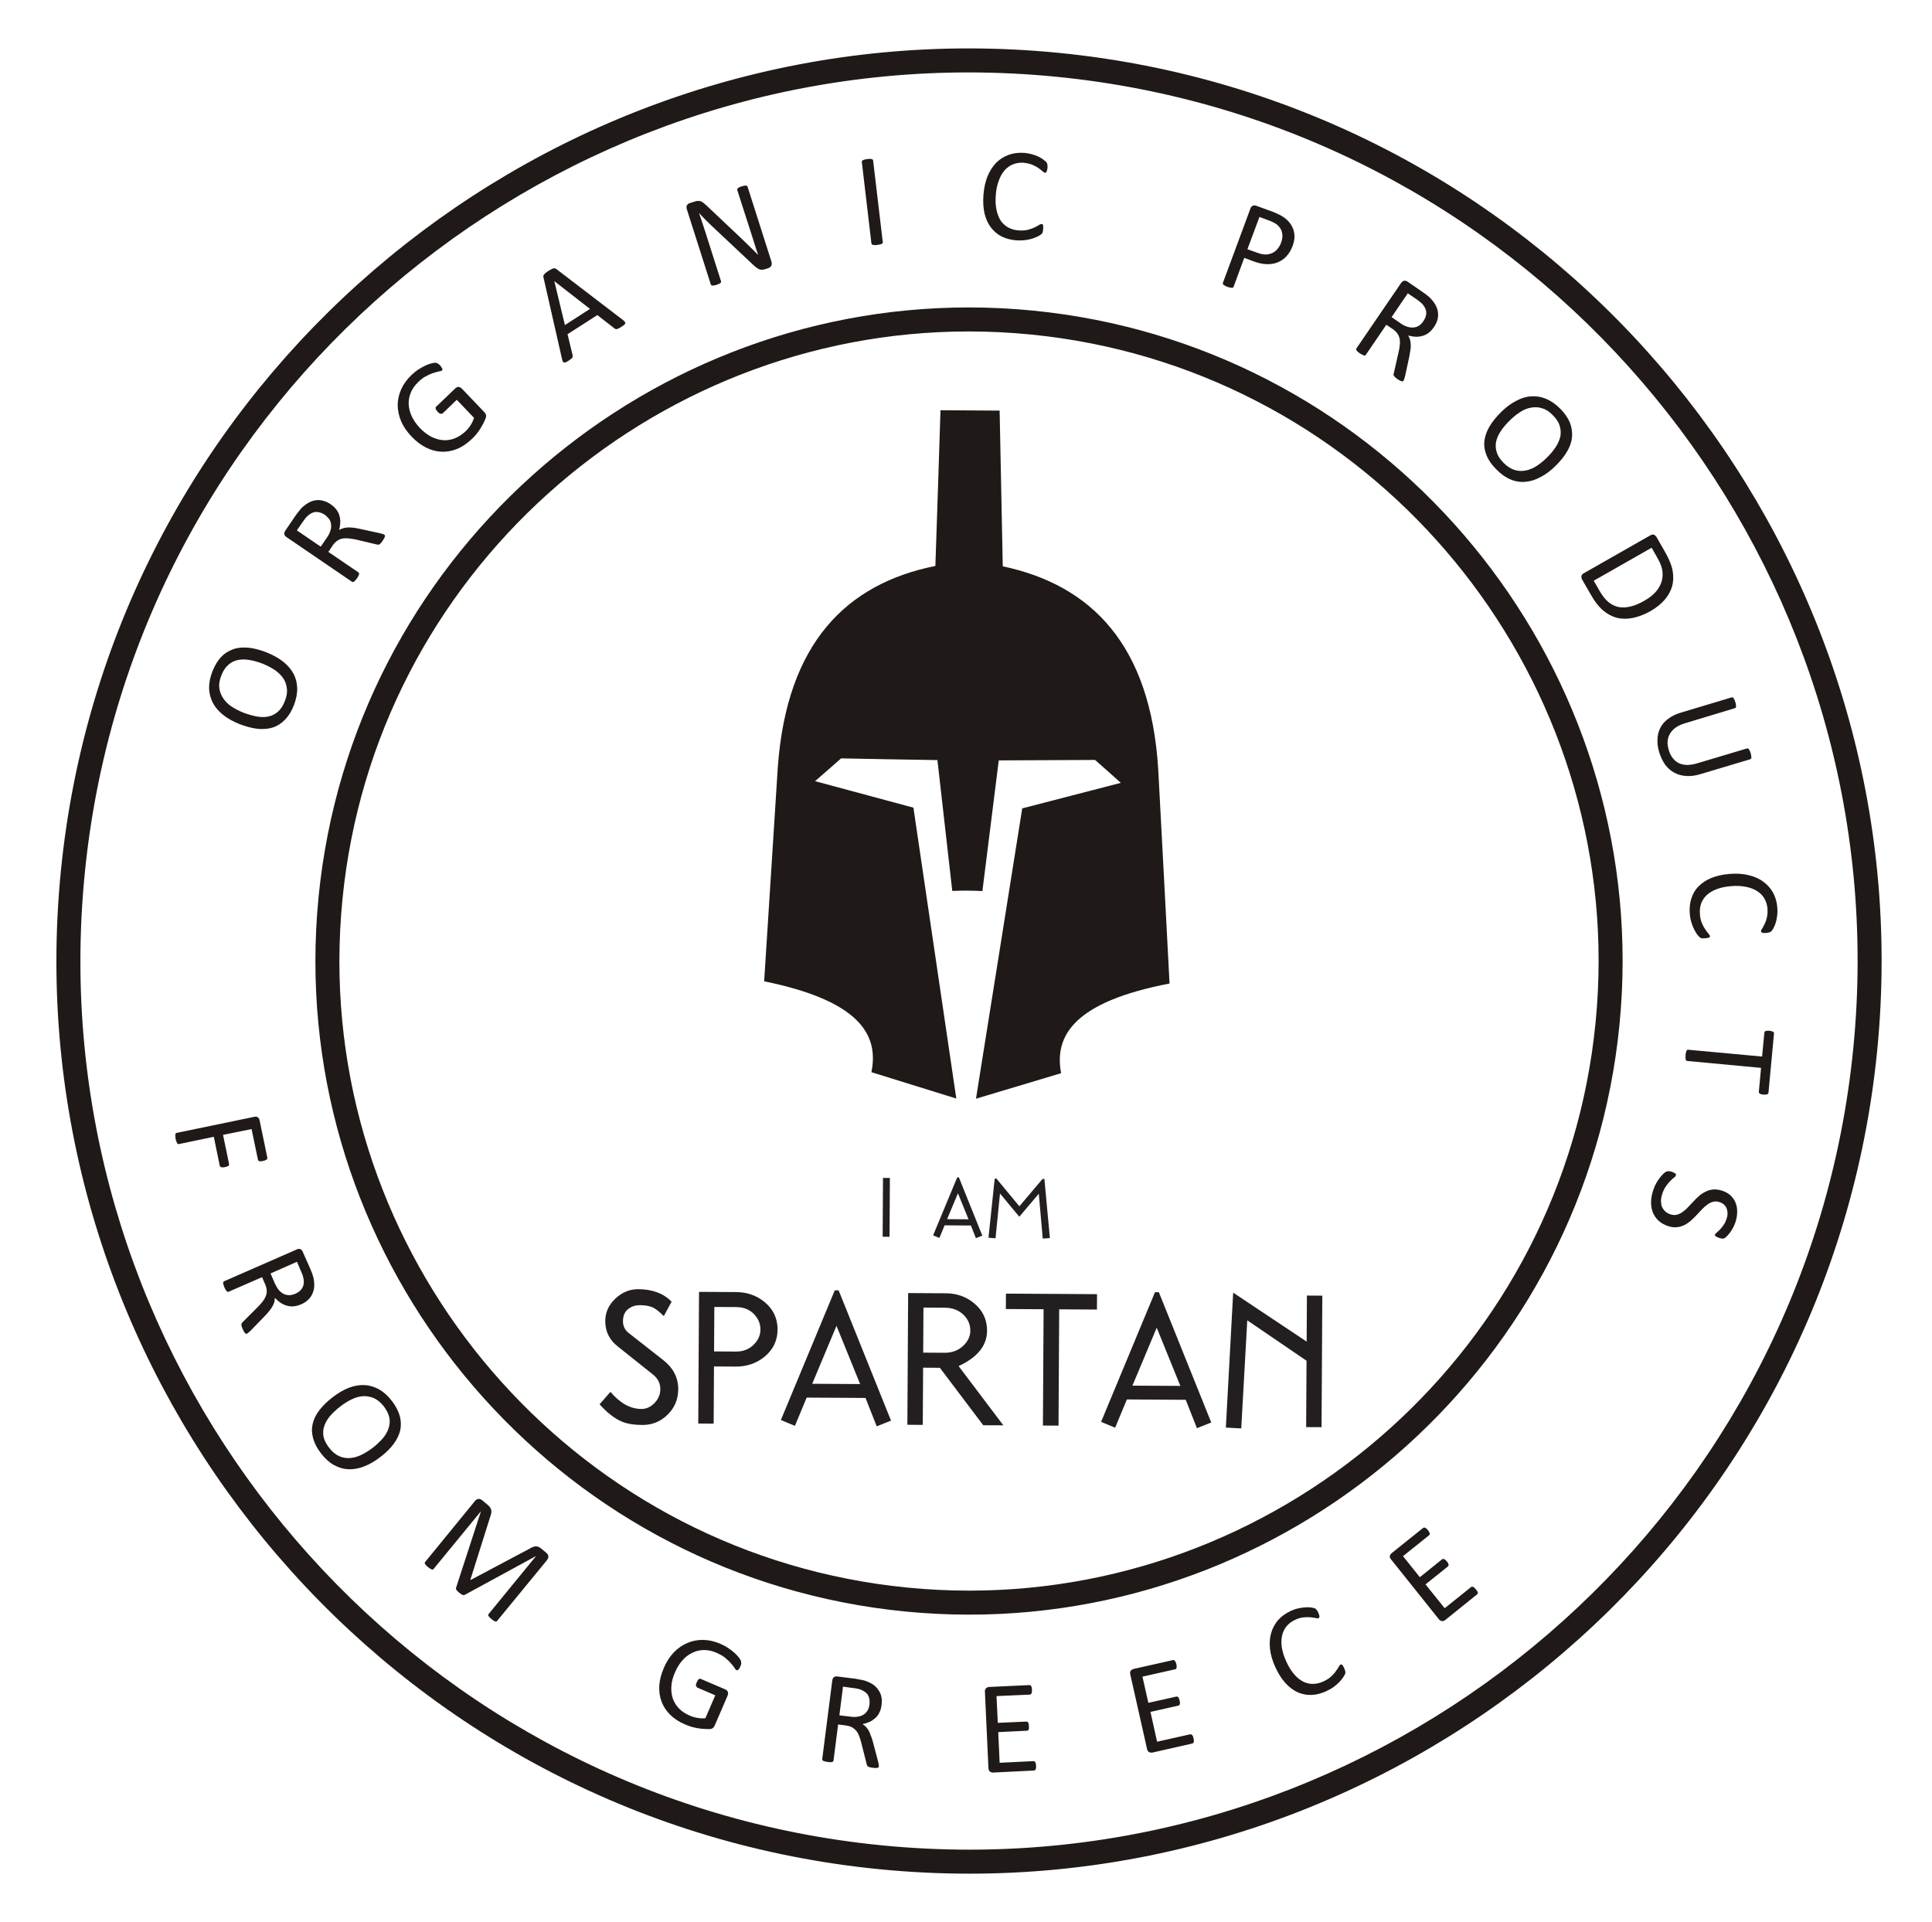 <?xml version="1.0" encoding="utf-8"?>
<!-- Generator: Adobe Illustrator 16.0.0, SVG Export Plug-In . SVG Version: 6.00 Build 0)  -->
<!DOCTYPE svg PUBLIC "-//W3C//DTD SVG 1.1//EN" "http://www.w3.org/Graphics/SVG/1.1/DTD/svg11.dtd">
<svg version="1.1" id="Layer_1" xmlns="http://www.w3.org/2000/svg" xmlns:xlink="http://www.w3.org/1999/xlink" x="0px" y="0px"
	 width="191px" height="190px" viewBox="0 0 191 190" enable-background="new 0 0 191 190" xml:space="preserve">
<g>
	<path fill="#1F1A17" d="M102.048,31.891l0.117-1.182c33.269,3.297,58.246,31.508,58.249,64.271c0,2.114-0.104,4.247-0.317,6.393
		c-3.301,33.271-31.499,58.246-64.271,58.249c-2.118,0-4.255-0.104-6.404-0.317c-33.267-3.303-58.239-31.5-58.242-64.271
		c0-2.114,0.104-4.248,0.317-6.394C34.795,55.366,63,30.395,95.771,30.393c2.114,0,4.248,0.104,6.395,0.316L102.048,31.891
		l-0.117,1.181c-2.068-0.205-4.123-0.305-6.16-0.305c-31.552-0.003-58.743,24.066-61.912,56.107
		c-0.205,2.068-0.306,4.124-0.306,6.16c-0.002,31.552,24.068,58.736,56.103,61.908c2.071,0.205,4.13,0.306,6.17,0.306
		c31.553,0.002,58.739-24.069,61.909-56.109c0.205-2.067,0.306-4.122,0.306-6.158c0.002-31.545-24.073-58.743-56.109-61.909
		L102.048,31.891z"/>
	<path fill-rule="evenodd" clip-rule="evenodd" fill="#1F1A17" d="M145.909,157.125l0.126,0.165l0.062,0.138l-0.015,0.119
		l-0.054,0.07l-3.17,2.552c-0.081,0.063-0.169,0.093-0.28,0.093c-0.12-0.004-0.229-0.061-0.336-0.193l-4.71-5.895
		c-0.12-0.131-0.156-0.253-0.128-0.365c0.031-0.106,0.08-0.183,0.156-0.25l3.137-2.514l0.089-0.031l0.109,0.015l0.125,0.089
		l0.152,0.156l0.118,0.175l0.054,0.141l-0.005,0.106l-0.057,0.078l-2.579,2.067l1.667,2.08l2.204-1.777l0.097-0.031l0.097,0.015
		l0.131,0.089l0.149,0.15l0.115,0.167l0.046,0.137l-0.007,0.105l-0.051,0.075l-2.224,1.781l1.897,2.355l2.617-2.098l0.091-0.035
		l0.104,0.022l0.125,0.087L145.909,157.125 M132.895,164.936l0.069,0.167l0.031,0.137l0.017,0.114l-0.037,0.137
		c-0.024,0.06-0.08,0.155-0.168,0.298c-0.089,0.138-0.215,0.297-0.364,0.458c-0.147,0.16-0.334,0.323-0.559,0.497
		c-0.217,0.163-0.475,0.312-0.761,0.443c-0.5,0.231-0.989,0.354-1.461,0.372c-0.48,0.019-0.946-0.072-1.374-0.264
		c-0.433-0.199-0.84-0.501-1.204-0.907c-0.375-0.405-0.698-0.919-0.99-1.546c-0.291-0.635-0.474-1.238-0.538-1.815
		c-0.064-0.576-0.028-1.105,0.109-1.583c0.138-0.489,0.37-0.907,0.693-1.29c0.34-0.372,0.752-0.668,1.258-0.904
		c0.225-0.101,0.448-0.187,0.684-0.236c0.229-0.05,0.447-0.094,0.652-0.104c0.208-0.02,0.403-0.029,0.577-0.008
		c0.177,0.03,0.306,0.045,0.382,0.072l0.156,0.069l0.083,0.095l0.088,0.116l0.093,0.186l0.08,0.207l0.03,0.153l-0.021,0.109
		l-0.07,0.062c-0.048,0.032-0.141,0.028-0.283-0.013c-0.132-0.025-0.3-0.053-0.499-0.075c-0.198-0.016-0.425-0.016-0.687,0.008
		c-0.26,0.024-0.541,0.101-0.86,0.249c-0.34,0.165-0.614,0.372-0.838,0.641c-0.212,0.267-0.359,0.562-0.44,0.931
		c-0.073,0.35-0.083,0.747-0.016,1.188c0.075,0.424,0.218,0.883,0.447,1.381c0.222,0.491,0.477,0.888,0.754,1.22
		c0.273,0.326,0.572,0.567,0.889,0.733c0.307,0.155,0.625,0.238,0.973,0.234c0.339,0,0.703-0.081,1.062-0.25
		c0.303-0.141,0.558-0.306,0.747-0.479c0.187-0.184,0.351-0.353,0.458-0.522c0.122-0.165,0.222-0.312,0.294-0.437
		c0.06-0.122,0.115-0.199,0.182-0.228l0.075-0.006l0.081,0.037l0.101,0.136L132.895,164.936 M117.996,171.862l0.037,0.204
		l-0.017,0.146l-0.049,0.105l-0.094,0.045l-3.961,0.899c-0.099,0.012-0.196,0.003-0.3-0.046c-0.102-0.046-0.174-0.145-0.213-0.312
		l-1.657-7.366c-0.037-0.174-0.02-0.299,0.054-0.383c0.08-0.081,0.155-0.13,0.257-0.162l3.917-0.879h0.098l0.08,0.08l0.082,0.125
		l0.071,0.208l0.027,0.212l-0.011,0.151l-0.054,0.092l-0.085,0.043l-3.233,0.728l0.583,2.589l2.773-0.621l0.1,0.006l0.09,0.062
		l0.072,0.139l0.061,0.207l0.029,0.199l-0.013,0.149l-0.053,0.085l-0.09,0.049l-2.76,0.62l0.653,2.947l3.276-0.732l0.094,0.006
		l0.099,0.061l0.08,0.129C117.954,171.702,117.978,171.771,117.996,171.862 M102.43,174.571l-0.007,0.196l-0.038,0.153l-0.069,0.083
		l-0.097,0.03l-4.057,0.2c-0.098,0-0.199-0.026-0.281-0.092c-0.095-0.061-0.146-0.177-0.163-0.343l-0.348-7.553
		c-0.014-0.163,0.034-0.274,0.122-0.355c0.08-0.065,0.181-0.113,0.274-0.118l4.009-0.187l0.112,0.022l0.056,0.084l0.06,0.144
		l0.017,0.215l-0.002,0.201l-0.039,0.153l-0.062,0.083l-0.091,0.039l-3.31,0.147l0.127,2.645l2.835-0.126l0.091,0.022l0.083,0.081
		l0.052,0.147l0.014,0.212l0.007,0.205l-0.04,0.142l-0.07,0.077l-0.091,0.017l-2.837,0.14l0.139,3.03l3.354-0.163l0.101,0.024
		l0.07,0.078l0.047,0.141C102.423,174.407,102.419,174.479,102.43,174.571 M85.954,168.513c0.048-0.332,0.008-0.618-0.104-0.862
		c-0.118-0.247-0.354-0.441-0.674-0.58c-0.103-0.055-0.224-0.088-0.367-0.118c-0.128-0.025-0.313-0.066-0.53-0.085l-0.94-0.128
		l-0.356,2.834l1.091,0.132c0.295,0.042,0.546,0.039,0.771-0.007c0.223-0.034,0.421-0.114,0.57-0.224
		c0.157-0.113,0.281-0.25,0.375-0.412C85.876,168.896,85.935,168.719,85.954,168.513 M86.887,174.622l-0.031,0.09l-0.102,0.052
		l-0.179,0.023c-0.078,0-0.184-0.017-0.311-0.029c-0.108-0.017-0.215-0.035-0.276-0.048l-0.166-0.067l-0.097-0.097l-0.043-0.139
		l-0.523-2.07c-0.053-0.239-0.123-0.458-0.202-0.659c-0.065-0.201-0.159-0.379-0.276-0.535c-0.115-0.146-0.265-0.274-0.438-0.378
		c-0.17-0.097-0.385-0.155-0.636-0.19l-0.749-0.095l-0.456,3.569l-0.038,0.093l-0.101,0.048l-0.178,0.018
		c-0.067-0.007-0.157-0.005-0.268-0.022c-0.106-0.011-0.193-0.034-0.271-0.058l-0.155-0.049l-0.088-0.08l-0.017-0.091l0.992-7.77
		c0.028-0.173,0.081-0.288,0.177-0.34c0.103-0.067,0.199-0.077,0.296-0.067l1.797,0.224c0.2,0.031,0.374,0.065,0.517,0.098
		c0.137,0.024,0.263,0.043,0.372,0.076c0.318,0.104,0.597,0.227,0.832,0.372c0.233,0.159,0.422,0.333,0.56,0.558
		c0.142,0.193,0.254,0.422,0.302,0.672c0.059,0.257,0.067,0.524,0.021,0.818c-0.026,0.277-0.101,0.522-0.207,0.737
		c-0.094,0.214-0.236,0.402-0.402,0.552c-0.164,0.146-0.351,0.279-0.566,0.38c-0.22,0.092-0.45,0.172-0.708,0.229
		c0.13,0.071,0.238,0.169,0.344,0.273c0.101,0.115,0.197,0.237,0.277,0.379c0.073,0.146,0.149,0.301,0.2,0.489
		c0.087,0.174,0.135,0.378,0.203,0.597l0.515,1.949c0.041,0.163,0.059,0.283,0.067,0.344L86.887,174.622 M73.191,164.742
		l-0.098,0.197l-0.104,0.131l-0.086,0.049l-0.096-0.006c-0.052-0.018-0.103-0.088-0.19-0.223c-0.075-0.123-0.185-0.272-0.345-0.436
		c-0.14-0.177-0.328-0.358-0.562-0.549c-0.23-0.192-0.526-0.362-0.886-0.519c-0.432-0.188-0.845-0.268-1.248-0.265
		c-0.414,0.008-0.793,0.098-1.157,0.283c-0.351,0.17-0.675,0.415-0.962,0.75c-0.286,0.322-0.531,0.708-0.715,1.155
		c-0.229,0.496-0.346,0.962-0.37,1.41c-0.03,0.441,0.023,0.84,0.15,1.22c0.136,0.363,0.341,0.697,0.625,0.979
		c0.274,0.276,0.618,0.503,1.027,0.677c0.236,0.112,0.49,0.188,0.766,0.23c0.273,0.054,0.535,0.058,0.794,0.038l0.979-2.265
		l-1.802-0.777l-0.114-0.175c0.003-0.076,0.017-0.189,0.086-0.34l0.097-0.184l0.093-0.118l0.1-0.048l0.106,0.019l2.475,1.059
		l0.109,0.085l0.092,0.13l0.029,0.167l-0.048,0.204l-1.281,2.967c-0.053,0.099-0.101,0.176-0.174,0.239
		c-0.065,0.064-0.168,0.096-0.316,0.106c-0.142,0.007-0.318,0.007-0.534-0.014c-0.212-0.007-0.421-0.028-0.643-0.067
		s-0.431-0.083-0.64-0.144c-0.212-0.069-0.409-0.141-0.609-0.228c-0.604-0.25-1.103-0.582-1.487-0.965
		c-0.402-0.398-0.68-0.834-0.856-1.319c-0.183-0.489-0.248-1.009-0.217-1.558c0.034-0.554,0.185-1.127,0.438-1.719
		c0.256-0.619,0.597-1.141,0.996-1.564c0.399-0.41,0.854-0.723,1.344-0.933c0.488-0.208,1.01-0.308,1.566-0.301
		c0.559,0.011,1.129,0.142,1.712,0.393c0.287,0.124,0.553,0.271,0.792,0.438c0.246,0.158,0.447,0.322,0.621,0.481
		c0.163,0.156,0.303,0.305,0.412,0.446c0.106,0.141,0.165,0.251,0.195,0.321l0.027,0.229
		C73.28,164.506,73.251,164.621,73.191,164.742 M49.142,160.245l-0.077,0.055l-0.114-0.003l-0.143-0.077l-0.221-0.16l-0.195-0.181
		l-0.102-0.126l-0.029-0.106l0.041-0.082l4.67-5.705l-0.007-0.016l-7.021,3.822l-0.105,0.026l-0.111-0.023l-0.148-0.083
		l-0.182-0.134l-0.177-0.152l-0.104-0.142l-0.041-0.098l0.01-0.094l2.459-7.557l-0.003-0.005l-4.679,5.705l-0.072,0.054l-0.107-0.01
		l-0.154-0.076l-0.218-0.155l-0.202-0.185l-0.097-0.131l-0.027-0.104l0.041-0.085l4.928-6.03c0.118-0.137,0.241-0.206,0.363-0.206
		c0.125,0,0.228,0.039,0.321,0.11l0.526,0.437c0.118,0.091,0.196,0.185,0.271,0.262c0.049,0.082,0.101,0.18,0.123,0.27
		c0.021,0.091,0.029,0.195,0.015,0.291c-0.021,0.098-0.049,0.209-0.09,0.327l-1.983,6.294l0.023,0.024l5.85-3.106
		c0.113-0.075,0.229-0.125,0.335-0.165c0.097-0.032,0.178-0.051,0.27-0.059c0.097,0.008,0.174,0.019,0.254,0.055
		c0.085,0.034,0.159,0.082,0.253,0.154l0.548,0.453l0.124,0.142l0.058,0.171l-0.018,0.177l-0.119,0.212L49.142,160.245z
		 M36.848,143.13c0.375-0.294,0.698-0.604,0.976-0.913c0.276-0.331,0.47-0.648,0.583-1c0.125-0.334,0.149-0.701,0.089-1.059
		c-0.08-0.371-0.263-0.746-0.55-1.125c-0.306-0.391-0.634-0.654-0.977-0.812c-0.351-0.142-0.71-0.218-1.071-0.196
		c-0.373,0.022-0.748,0.125-1.122,0.309c-0.372,0.178-0.741,0.409-1.101,0.682c-0.394,0.301-0.734,0.618-1.017,0.935
		c-0.275,0.323-0.468,0.654-0.591,0.997c-0.123,0.34-0.145,0.693-0.089,1.05c0.08,0.373,0.264,0.746,0.569,1.138
		c0.303,0.392,0.629,0.661,0.977,0.815c0.347,0.153,0.698,0.219,1.079,0.19c0.372-0.028,0.747-0.134,1.116-0.312
		C36.107,143.641,36.472,143.409,36.848,143.13 M37.627,144.019c-0.546,0.426-1.082,0.74-1.613,0.942
		c-0.535,0.208-1.048,0.309-1.552,0.285c-0.504-0.016-0.983-0.157-1.444-0.413c-0.458-0.251-0.886-0.632-1.277-1.15
		c-0.394-0.496-0.647-0.997-0.779-1.479c-0.142-0.485-0.159-0.958-0.057-1.416c0.102-0.463,0.316-0.914,0.654-1.359
		c0.338-0.443,0.781-0.888,1.333-1.302c0.532-0.411,1.057-0.719,1.581-0.926c0.535-0.206,1.049-0.293,1.541-0.274
		c0.5,0.021,0.979,0.165,1.452,0.419c0.452,0.254,0.882,0.638,1.271,1.144c0.381,0.496,0.642,0.984,0.777,1.465
		c0.133,0.48,0.15,0.951,0.062,1.414c-0.111,0.469-0.324,0.923-0.646,1.356C38.605,143.169,38.178,143.603,37.627,144.019
		 M29.189,127.906c0.306-0.141,0.528-0.314,0.673-0.541c0.15-0.234,0.206-0.525,0.159-0.883c-0.022-0.118-0.047-0.235-0.086-0.372
		c-0.044-0.13-0.11-0.301-0.205-0.493l-0.37-0.879l-2.613,1.151l0.433,1.007c0.128,0.269,0.263,0.493,0.406,0.662
		c0.156,0.17,0.318,0.283,0.492,0.375c0.171,0.075,0.359,0.107,0.55,0.104C28.812,128.028,28.999,127.982,29.189,127.906
		 M24.417,131.84l-0.089,0.018l-0.09-0.046l-0.111-0.163c-0.036-0.057-0.088-0.155-0.143-0.273c-0.039-0.097-0.066-0.191-0.097-0.26
		l-0.028-0.174l0.038-0.127l0.094-0.113l1.514-1.515c0.168-0.167,0.324-0.341,0.455-0.515c0.137-0.16,0.229-0.335,0.307-0.512
		c0.068-0.174,0.111-0.369,0.104-0.568c-0.005-0.198-0.061-0.404-0.165-0.646l-0.299-0.687l-3.302,1.441l-0.091,0.017l-0.09-0.062
		l-0.121-0.145c-0.023-0.063-0.07-0.141-0.119-0.243c-0.04-0.1-0.064-0.183-0.09-0.26l-0.035-0.163l0.021-0.115l0.068-0.061
		l7.181-3.144c0.158-0.076,0.284-0.076,0.381-0.027c0.095,0.05,0.167,0.13,0.208,0.224l0.729,1.652
		c0.08,0.194,0.143,0.353,0.197,0.476c0.04,0.146,0.086,0.268,0.123,0.373c0.08,0.325,0.104,0.625,0.099,0.91
		c-0.011,0.276-0.07,0.53-0.182,0.76c-0.097,0.234-0.236,0.432-0.428,0.61c-0.193,0.179-0.415,0.328-0.675,0.439
		c-0.265,0.109-0.513,0.182-0.755,0.202c-0.237,0.018-0.46-0.004-0.674-0.069c-0.217-0.06-0.428-0.156-0.618-0.284
		c-0.195-0.134-0.385-0.3-0.565-0.491c0.003,0.157-0.02,0.3-0.053,0.445c-0.048,0.135-0.108,0.271-0.192,0.42
		c-0.083,0.141-0.178,0.289-0.299,0.431c-0.12,0.151-0.26,0.316-0.417,0.477l-1.405,1.446c-0.114,0.118-0.205,0.198-0.262,0.237
		L24.417,131.84 M26.001,114.773l-0.215,0.038l-0.149-0.017l-0.097-0.058l-0.038-0.084l-0.632-3.035l-2.82,0.576l0.595,2.875
		l0.003,0.096l-0.059,0.091l-0.14,0.062c-0.046,0.022-0.12,0.044-0.211,0.062l-0.212,0.03l-0.148-0.02l-0.1-0.05l-0.052-0.086
		l-0.589-2.874l-3.458,0.724l-0.089-0.009l-0.083-0.088l-0.066-0.151c-0.029-0.062-0.056-0.152-0.081-0.266
		c-0.013-0.103-0.023-0.193-0.029-0.266l-0.004-0.178l0.045-0.104l0.077-0.044l7.678-1.588c0.166-0.035,0.3-0.021,0.381,0.06
		c0.073,0.072,0.133,0.162,0.15,0.26l0.771,3.727l-0.002,0.088l-0.068,0.091l-0.137,0.074L26.001,114.773"/>
	<path fill="#1F1A17" d="M104.576,6.41l0.117-1.182c46.459,4.6,81.324,43.981,81.326,89.738c0,2.955-0.146,5.937-0.442,8.937
		c-4.612,46.45-43.983,81.323-89.734,81.325c-2.958,0-5.941-0.146-8.943-0.443c-46.451-4.601-81.322-43.982-81.325-89.74
		c0-2.954,0.146-5.934,0.442-8.933C10.614,39.657,50.003,4.788,95.758,4.786c2.955,0,5.936,0.146,8.936,0.442L104.576,6.41
		l-0.117,1.181c-2.922-0.289-5.824-0.431-8.701-0.431C51.222,7.157,12.847,41.124,8.379,86.347
		c-0.289,2.921-0.431,5.822-0.431,8.698c-0.002,44.54,33.966,82.907,79.185,87.378c2.925,0.29,5.83,0.432,8.71,0.432
		c44.532,0.003,82.891-33.967,87.372-79.185c0.289-2.922,0.431-5.825,0.431-8.703c0.003-44.538-33.96-82.907-79.187-87.376
		L104.576,6.41z"/>
	<path fill-rule="evenodd" clip-rule="evenodd" fill="#1F1A17" d="M174.326,108.211l-0.21-0.034l-0.141-0.061l-0.077-0.08
		l-0.017-0.094l0.219-2.373l-7.3-0.684l-0.092-0.028l-0.055-0.097l-0.02-0.169c-0.005-0.077-0.005-0.168,0.002-0.283
		c0.018-0.103,0.018-0.192,0.038-0.263l0.062-0.174l0.066-0.085l0.097-0.011l7.304,0.675l0.227-2.368l0.031-0.096l0.093-0.065
		l0.149-0.023h0.214l0.217,0.041l0.154,0.056l0.074,0.072l0.019,0.104l-0.548,5.864l-0.038,0.088l-0.092,0.057l-0.155,0.033
		L174.326,108.211 M168.557,92.753l-0.177,0.012l-0.132-0.012l-0.111-0.023l-0.124-0.093c-0.045-0.038-0.111-0.117-0.227-0.253
		c-0.097-0.138-0.197-0.297-0.3-0.507c-0.104-0.201-0.19-0.421-0.271-0.684c-0.083-0.262-0.137-0.556-0.162-0.867
		c-0.042-0.557,0.007-1.053,0.159-1.509c0.146-0.461,0.379-0.861,0.712-1.198c0.337-0.333,0.75-0.614,1.262-0.826
		c0.506-0.2,1.098-0.343,1.78-0.396c0.697-0.056,1.334-0.024,1.897,0.122c0.569,0.128,1.059,0.345,1.455,0.645
		c0.409,0.292,0.732,0.657,0.976,1.095c0.235,0.438,0.375,0.935,0.416,1.486c0.021,0.253,0.019,0.481-0.01,0.712
		c-0.031,0.243-0.059,0.452-0.12,0.658c-0.054,0.204-0.117,0.377-0.199,0.541c-0.07,0.156-0.148,0.27-0.203,0.333l-0.124,0.127
		l-0.1,0.047l-0.144,0.038l-0.201,0.031c-0.091,0.007-0.158,0.007-0.229,0.004l-0.153-0.029l-0.097-0.052l-0.039-0.087
		c0-0.059,0.039-0.149,0.116-0.26c0.073-0.123,0.151-0.262,0.24-0.451c0.092-0.179,0.176-0.396,0.226-0.647
		c0.068-0.253,0.085-0.546,0.061-0.896c-0.03-0.371-0.142-0.705-0.312-1.001c-0.171-0.294-0.412-0.541-0.73-0.731
		c-0.303-0.194-0.677-0.338-1.103-0.414c-0.426-0.086-0.913-0.111-1.449-0.066c-0.541,0.046-1.011,0.14-1.405,0.293
		c-0.401,0.143-0.727,0.343-0.993,0.579c-0.254,0.238-0.442,0.518-0.564,0.841c-0.111,0.325-0.153,0.684-0.121,1.083
		c0.024,0.335,0.096,0.624,0.198,0.868c0.104,0.246,0.213,0.449,0.333,0.611c0.108,0.166,0.215,0.307,0.3,0.41
		c0.1,0.107,0.155,0.194,0.158,0.261l-0.008,0.075l-0.073,0.062l-0.149,0.039C168.752,92.739,168.661,92.746,168.557,92.753
		 M168.084,76.536c-0.492,0.154-0.957,0.203-1.384,0.176c-0.436-0.023-0.828-0.136-1.168-0.32c-0.357-0.185-0.648-0.448-0.91-0.792
		c-0.24-0.348-0.45-0.765-0.593-1.243c-0.139-0.451-0.188-0.88-0.167-1.288c0.01-0.405,0.107-0.775,0.281-1.117
		c0.167-0.337,0.428-0.636,0.771-0.886c0.344-0.263,0.756-0.469,1.245-0.612l5.033-1.511l0.101,0.004l0.087,0.064l0.079,0.15
		c0.039,0.063,0.068,0.149,0.102,0.261c0.023,0.098,0.054,0.187,0.054,0.268l0.017,0.174l-0.038,0.1l-0.069,0.045l-4.904,1.479
		c-0.38,0.108-0.701,0.259-0.949,0.429c-0.241,0.176-0.444,0.386-0.573,0.612c-0.14,0.221-0.213,0.472-0.238,0.746
		c-0.021,0.277,0.025,0.561,0.11,0.863c0.092,0.316,0.224,0.58,0.391,0.792c0.166,0.228,0.364,0.388,0.6,0.509
		c0.227,0.107,0.499,0.178,0.796,0.183c0.296,0,0.632-0.044,0.992-0.151l4.956-1.48l0.09-0.006l0.084,0.064l0.096,0.16
		c0.033,0.066,0.068,0.143,0.097,0.25c0.023,0.101,0.052,0.191,0.053,0.266l0.02,0.165l-0.035,0.108l-0.072,0.058L168.084,76.536z
		 M162.569,59.384c0.396-0.229,0.752-0.485,1.029-0.776c0.284-0.295,0.487-0.627,0.625-0.976c0.126-0.345,0.17-0.727,0.13-1.134
		c-0.043-0.396-0.21-0.861-0.506-1.356l-0.564-0.993l-5.726,3.261l0.578,1.003c0.278,0.473,0.558,0.831,0.854,1.09
		c0.306,0.252,0.629,0.416,0.993,0.5c0.372,0.074,0.77,0.061,1.195-0.04C161.605,59.869,162.072,59.672,162.569,59.384
		 M163.197,60.399c-0.632,0.36-1.246,0.589-1.804,0.697c-0.574,0.112-1.103,0.098-1.592-0.031c-0.493-0.139-0.94-0.392-1.358-0.755
		c-0.423-0.366-0.803-0.869-1.156-1.495l-0.896-1.556c-0.042-0.088-0.068-0.181-0.045-0.296c0.013-0.115,0.09-0.215,0.24-0.299
		l6.557-3.733c0.152-0.09,0.276-0.11,0.382-0.06c0.099,0.047,0.167,0.113,0.229,0.2l0.945,1.654c0.353,0.646,0.59,1.233,0.669,1.759
		c0.088,0.527,0.063,1.034-0.068,1.514c-0.155,0.47-0.393,0.915-0.748,1.317C164.198,59.715,163.75,60.076,163.197,60.399
		 M152.926,45.239c0.344-0.328,0.636-0.687,0.862-1.024c0.229-0.353,0.384-0.708,0.469-1.062c0.072-0.352,0.036-0.712-0.064-1.063
		c-0.11-0.355-0.336-0.707-0.687-1.051c-0.336-0.351-0.687-0.576-1.056-0.68c-0.361-0.112-0.719-0.129-1.077-0.062
		c-0.375,0.064-0.728,0.205-1.082,0.438c-0.355,0.22-0.688,0.495-1.005,0.806c-0.358,0.35-0.661,0.691-0.896,1.053
		c-0.239,0.344-0.399,0.704-0.479,1.053c-0.078,0.353-0.051,0.717,0.059,1.062c0.104,0.354,0.338,0.717,0.69,1.06
		c0.346,0.354,0.706,0.572,1.067,0.689c0.371,0.113,0.738,0.134,1.109,0.054c0.363-0.068,0.718-0.216,1.071-0.443
		C152.27,45.837,152.592,45.57,152.926,45.239 M153.812,46.029c-0.482,0.484-0.982,0.865-1.49,1.12
		c-0.496,0.282-1.005,0.435-1.497,0.479c-0.5,0.049-1-0.022-1.485-0.226c-0.483-0.204-0.957-0.531-1.41-0.998
		c-0.445-0.444-0.768-0.901-0.96-1.367c-0.193-0.468-0.273-0.934-0.224-1.399c0.043-0.473,0.207-0.947,0.485-1.434
		c0.275-0.48,0.672-0.969,1.16-1.458c0.472-0.466,0.956-0.838,1.469-1.101c0.497-0.27,1-0.432,1.494-0.463
		c0.495-0.037,0.989,0.037,1.485,0.241c0.474,0.197,0.95,0.521,1.407,0.978c0.441,0.447,0.751,0.898,0.947,1.352
		c0.184,0.468,0.254,0.941,0.221,1.406c-0.03,0.475-0.188,0.949-0.464,1.43C154.685,45.066,154.293,45.548,153.812,46.029
		 M140.706,31.765c0.192-0.272,0.287-0.544,0.298-0.817c0.006-0.269-0.111-0.55-0.333-0.831c-0.08-0.084-0.16-0.181-0.275-0.261
		c-0.101-0.095-0.254-0.195-0.428-0.322l-0.795-0.536l-1.597,2.352l0.906,0.628c0.242,0.17,0.472,0.277,0.686,0.334
		c0.223,0.069,0.433,0.082,0.619,0.058c0.192-0.021,0.366-0.079,0.521-0.191C140.466,32.068,140.594,31.928,140.706,31.765
		 M138.756,37.635l-0.073,0.062l-0.104,0.004l-0.166-0.073c-0.071-0.028-0.161-0.091-0.269-0.157
		c-0.09-0.068-0.162-0.128-0.223-0.178l-0.11-0.134l-0.057-0.124l0.041-0.145l0.471-2.08c0.059-0.242,0.097-0.465,0.115-0.684
		c0.031-0.213,0.023-0.407,0-0.597c-0.042-0.192-0.112-0.368-0.216-0.532c-0.104-0.17-0.282-0.323-0.487-0.473l-0.624-0.419
		l-2.031,2.979l-0.069,0.06h-0.111l-0.164-0.072l-0.237-0.134l-0.21-0.164l-0.125-0.134l-0.041-0.101l0.033-0.1l4.417-6.466
		c0.096-0.138,0.206-0.21,0.316-0.217c0.114-0.011,0.205,0.014,0.288,0.065l1.482,1.018c0.179,0.128,0.324,0.236,0.437,0.316
		c0.109,0.093,0.201,0.171,0.293,0.247c0.241,0.234,0.426,0.469,0.567,0.712c0.132,0.242,0.225,0.489,0.257,0.743
		c0.032,0.246,0.021,0.495-0.044,0.746c-0.069,0.246-0.174,0.483-0.354,0.736c-0.164,0.237-0.326,0.421-0.518,0.561
		c-0.186,0.137-0.4,0.257-0.609,0.302c-0.215,0.061-0.44,0.1-0.68,0.088c-0.244-0.013-0.48-0.052-0.737-0.12
		c0.079,0.123,0.141,0.264,0.177,0.399c0.054,0.148,0.063,0.302,0.074,0.465c0.016,0.161,0.011,0.344-0.023,0.524
		c-0.026,0.192-0.06,0.398-0.103,0.621l-0.425,1.978c-0.041,0.162-0.071,0.273-0.097,0.344L138.756,37.635 M126.65,23.991
		c0.12-0.322,0.16-0.616,0.112-0.873c-0.032-0.261-0.126-0.488-0.267-0.65c-0.138-0.177-0.284-0.309-0.472-0.413
		c-0.18-0.097-0.363-0.183-0.537-0.244l-0.974-0.366l-1.19,3.195l0.956,0.34c0.319,0.116,0.605,0.184,0.845,0.178
		c0.244,0,0.456-0.056,0.65-0.142c0.202-0.092,0.376-0.229,0.517-0.4C126.444,24.436,126.563,24.229,126.65,23.991 M127.789,24.32
		c-0.15,0.388-0.337,0.724-0.595,1c-0.238,0.27-0.528,0.468-0.863,0.606c-0.319,0.141-0.688,0.198-1.094,0.189
		c-0.394-0.006-0.838-0.106-1.33-0.286l-0.9-0.338l-1.057,2.875l-0.051,0.068l-0.118,0.022l-0.171-0.031
		c-0.064-0.009-0.164-0.026-0.264-0.067c-0.098-0.043-0.182-0.074-0.239-0.109l-0.156-0.101l-0.063-0.091l0.011-0.097l2.711-7.32
		c0.062-0.168,0.137-0.269,0.251-0.301c0.114-0.037,0.22-0.045,0.326,0l1.707,0.62c0.17,0.074,0.336,0.144,0.486,0.215
		c0.155,0.073,0.332,0.174,0.524,0.299c0.19,0.124,0.378,0.293,0.562,0.511c0.173,0.213,0.298,0.442,0.389,0.681
		c0.088,0.247,0.127,0.503,0.122,0.788C127.957,23.732,127.901,24.02,127.789,24.32 M103.123,22.645l-0.016,0.188l-0.031,0.14
		l-0.057,0.102l-0.094,0.096c-0.046,0.042-0.142,0.107-0.29,0.178c-0.149,0.079-0.328,0.153-0.533,0.224
		c-0.222,0.072-0.456,0.13-0.731,0.162c-0.265,0.035-0.563,0.046-0.883,0.027c-0.553-0.049-1.045-0.171-1.475-0.388
		c-0.419-0.216-0.769-0.518-1.058-0.896c-0.287-0.38-0.489-0.84-0.622-1.37c-0.123-0.541-0.16-1.152-0.109-1.833
		c0.052-0.702,0.194-1.312,0.409-1.861c0.223-0.522,0.508-0.971,0.858-1.334c0.364-0.354,0.777-0.612,1.245-0.78
		c0.467-0.161,0.981-0.227,1.533-0.186c0.245,0.018,0.478,0.069,0.704,0.122c0.222,0.063,0.435,0.142,0.625,0.222
		c0.197,0.087,0.363,0.184,0.513,0.29c0.137,0.102,0.238,0.186,0.294,0.238l0.102,0.141l0.032,0.118l0.02,0.144v0.206l-0.039,0.214
		l-0.049,0.157l-0.065,0.082l-0.088,0.03c-0.069,0.003-0.149-0.057-0.254-0.148c-0.099-0.097-0.233-0.192-0.399-0.311
		c-0.155-0.115-0.363-0.223-0.606-0.33c-0.229-0.093-0.532-0.167-0.88-0.203c-0.371-0.02-0.707,0.033-1.03,0.159
		c-0.315,0.124-0.594,0.325-0.837,0.599c-0.235,0.274-0.435,0.624-0.576,1.035c-0.154,0.405-0.258,0.878-0.291,1.421
		c-0.043,0.531-0.022,1.018,0.068,1.431c0.087,0.421,0.226,0.778,0.409,1.072c0.194,0.282,0.456,0.522,0.751,0.685
		c0.302,0.159,0.649,0.269,1.046,0.289c0.334,0.021,0.628,0.005,0.889-0.056c0.254-0.063,0.475-0.146,0.66-0.233
		c0.178-0.086,0.332-0.169,0.45-0.242c0.119-0.078,0.208-0.106,0.281-0.094l0.065,0.016l0.057,0.081l0.014,0.153
		C103.145,22.465,103.132,22.551,103.123,22.645 M87.273,23.945l-0.013,0.093l-0.087,0.07l-0.171,0.056
		c-0.068,0.009-0.155,0.036-0.264,0.048c-0.098,0.009-0.194,0.021-0.271,0.018l-0.175-0.024l-0.103-0.049l-0.039-0.091l-0.95-8.068
		l0.016-0.096l0.104-0.071l0.167-0.064l0.25-0.039c0.11-0.017,0.206-0.021,0.275-0.023l0.177,0.023l0.097,0.049l0.033,0.096
		L87.273,23.945z M76.276,25.895l0.027,0.228l-0.063,0.172l-0.122,0.131l-0.151,0.08l-0.345,0.11
		c-0.11,0.035-0.204,0.048-0.295,0.051c-0.083,0-0.174-0.009-0.268-0.047c-0.091-0.039-0.193-0.097-0.302-0.184
		c-0.104-0.074-0.226-0.185-0.364-0.317l-4.012-3.771c-0.205-0.198-0.416-0.403-0.633-0.617c-0.221-0.229-0.43-0.437-0.607-0.643
		h-0.027c0.112,0.297,0.212,0.61,0.311,0.912c0.104,0.316,0.207,0.625,0.304,0.928l1.55,4.869l0.012,0.089l-0.071,0.098
		l-0.142,0.079c-0.057,0.028-0.141,0.062-0.244,0.099c-0.093,0.033-0.185,0.048-0.252,0.055l-0.16,0.018l-0.098-0.039l-0.053-0.072
		l-2.372-7.443c-0.052-0.166-0.048-0.302,0.021-0.395c0.063-0.101,0.153-0.174,0.266-0.205l0.513-0.163
		c0.123-0.045,0.219-0.059,0.316-0.056l0.247,0.023l0.248,0.143c0.09,0.069,0.174,0.144,0.3,0.254l3.089,2.919
		c0.18,0.173,0.367,0.347,0.548,0.521c0.177,0.161,0.351,0.343,0.521,0.507c0.157,0.165,0.332,0.32,0.497,0.488
		c0.156,0.156,0.323,0.323,0.482,0.483c-0.101-0.327-0.215-0.663-0.333-1.019c-0.118-0.354-0.225-0.694-0.326-1.035l-1.404-4.367
		v-0.084l0.076-0.102l0.133-0.086c0.062-0.035,0.15-0.058,0.254-0.091l0.237-0.061l0.168-0.013l0.104,0.038l0.049,0.075
		L76.276,25.895z M54.805,27.797l-0.003,0.001l1.046,4.336l2.479-1.595L54.805,27.797z M61.624,31.662l0.171,0.176l0.026,0.133
		l-0.112,0.146c-0.068,0.052-0.156,0.106-0.267,0.187c-0.112,0.073-0.204,0.125-0.281,0.157l-0.166,0.073h-0.111l-0.102-0.039
		l-1.727-1.347l-2.947,1.892l0.506,2.091l0.004,0.113l-0.034,0.117l-0.134,0.121c-0.054,0.056-0.142,0.106-0.235,0.174
		c-0.106,0.071-0.2,0.121-0.271,0.155l-0.177,0.036l-0.11-0.08c-0.039-0.054-0.056-0.125-0.084-0.233l-1.854-8.151V27.25l0.07-0.125
		l0.149-0.146c0.064-0.056,0.151-0.115,0.262-0.188c0.12-0.07,0.221-0.135,0.303-0.173l0.204-0.088l0.155-0.006l0.122,0.061
		L61.624,31.662z M43.51,36.126l0.134,0.174l0.08,0.142l0.019,0.099l-0.046,0.083c-0.042,0.035-0.129,0.07-0.278,0.091
		c-0.139,0.024-0.326,0.075-0.546,0.15c-0.219,0.057-0.454,0.166-0.724,0.308c-0.271,0.128-0.541,0.34-0.818,0.609
		c-0.332,0.323-0.58,0.675-0.724,1.048c-0.158,0.375-0.22,0.77-0.203,1.167c0.025,0.389,0.125,0.782,0.316,1.185
		c0.182,0.388,0.448,0.76,0.778,1.117c0.379,0.391,0.754,0.681,1.149,0.883c0.405,0.197,0.802,0.311,1.184,0.333
		c0.403,0.025,0.778-0.042,1.147-0.189c0.364-0.148,0.712-0.376,1.03-0.674c0.194-0.182,0.368-0.391,0.513-0.616
		c0.154-0.229,0.263-0.479,0.349-0.724l-1.714-1.791l-1.411,1.362l-0.204,0.027c-0.075-0.021-0.169-0.087-0.275-0.204l-0.128-0.162
		l-0.066-0.137l-0.015-0.109l0.045-0.075l1.948-1.866l0.126-0.078l0.142-0.032l0.171,0.043l0.17,0.124l2.23,2.337
		c0.072,0.078,0.131,0.16,0.148,0.251c0.031,0.087,0.026,0.198-0.024,0.333c-0.049,0.131-0.118,0.292-0.212,0.486
		c-0.097,0.192-0.206,0.375-0.315,0.561c-0.129,0.19-0.255,0.367-0.392,0.54c-0.135,0.167-0.282,0.324-0.443,0.469
		c-0.473,0.455-0.96,0.784-1.475,0.993c-0.516,0.211-1.024,0.294-1.541,0.271c-0.521-0.025-1.022-0.16-1.515-0.409
		c-0.5-0.247-0.97-0.609-1.414-1.07c-0.477-0.491-0.814-0.992-1.052-1.529c-0.222-0.545-0.334-1.077-0.34-1.609
		c0.012-0.522,0.118-1.046,0.347-1.554c0.232-0.515,0.568-0.979,1.027-1.419c0.233-0.217,0.47-0.411,0.713-0.564
		s0.476-0.28,0.688-0.381c0.208-0.098,0.403-0.16,0.572-0.201c0.17-0.044,0.281-0.06,0.365-0.057c0.09,0,0.152,0.021,0.227,0.06
		C43.327,35.953,43.407,36.03,43.51,36.126 M32.121,50.895c-0.278-0.181-0.555-0.278-0.825-0.282
		c-0.271-0.011-0.539,0.104-0.826,0.338c-0.09,0.073-0.171,0.16-0.264,0.267c-0.081,0.107-0.19,0.254-0.318,0.435l-0.538,0.78
		l2.357,1.608l0.622-0.904c0.164-0.249,0.287-0.471,0.341-0.692c0.071-0.229,0.087-0.432,0.056-0.618
		c-0.02-0.186-0.091-0.37-0.188-0.52C32.423,51.159,32.281,51.023,32.121,50.895 M37.983,52.852l0.067,0.067l0.005,0.111L37.99,53.2
		c-0.048,0.064-0.101,0.157-0.167,0.274L37.649,53.7l-0.132,0.118l-0.124,0.028l-0.14-0.018l-2.086-0.495
		c-0.246-0.048-0.469-0.079-0.685-0.104c-0.217-0.025-0.403-0.022-0.602,0.006c-0.188,0.037-0.361,0.106-0.528,0.216
		c-0.169,0.109-0.323,0.27-0.468,0.48l-0.423,0.631l2.978,2.026l0.062,0.08l-0.006,0.107l-0.062,0.164
		c-0.032,0.065-0.077,0.139-0.134,0.229l-0.178,0.215l-0.131,0.119l-0.111,0.041l-0.083-0.032l-6.474-4.414
		c-0.138-0.092-0.206-0.192-0.215-0.305c-0.008-0.118,0.026-0.214,0.072-0.295l1.014-1.49c0.125-0.181,0.23-0.322,0.321-0.424
		c0.086-0.114,0.173-0.211,0.24-0.302c0.235-0.239,0.475-0.424,0.714-0.563c0.235-0.141,0.494-0.231,0.739-0.262
		c0.254-0.041,0.496-0.021,0.746,0.052c0.251,0.062,0.49,0.175,0.733,0.343c0.24,0.159,0.421,0.337,0.569,0.524
		c0.146,0.185,0.244,0.397,0.299,0.604c0.066,0.221,0.095,0.441,0.084,0.683c-0.01,0.238-0.042,0.475-0.115,0.732
		c0.126-0.079,0.263-0.132,0.405-0.174c0.147-0.043,0.297-0.066,0.457-0.076c0.165,0,0.339,0,0.528,0.022
		c0.193,0.019,0.394,0.06,0.628,0.109l1.961,0.426c0.165,0.044,0.281,0.067,0.345,0.088L37.983,52.852 M25.959,65.608
		c-0.448-0.166-0.88-0.3-1.298-0.361c-0.414-0.073-0.799-0.069-1.152,0.004c-0.361,0.073-0.671,0.239-0.949,0.486
		c-0.279,0.246-0.512,0.596-0.683,1.053c-0.177,0.452-0.247,0.864-0.195,1.244c0.052,0.374,0.185,0.71,0.396,1.017
		c0.212,0.305,0.479,0.58,0.822,0.804c0.355,0.233,0.74,0.428,1.158,0.596c0.458,0.176,0.903,0.299,1.324,0.38
		c0.422,0.075,0.808,0.078,1.157-0.001c0.352-0.067,0.664-0.229,0.938-0.474c0.286-0.247,0.519-0.602,0.691-1.068
		c0.181-0.45,0.247-0.87,0.188-1.244c-0.039-0.389-0.168-0.728-0.387-1.036c-0.218-0.302-0.511-0.573-0.853-0.808
		C26.765,65.98,26.38,65.779,25.959,65.608 M26.311,64.477c0.636,0.254,1.187,0.549,1.643,0.903s0.796,0.746,1.043,1.184
		c0.238,0.434,0.364,0.913,0.384,1.448c0.018,0.526-0.094,1.087-0.32,1.694c-0.229,0.588-0.524,1.065-0.877,1.432
		c-0.341,0.355-0.732,0.621-1.186,0.771c-0.446,0.147-0.946,0.195-1.503,0.145c-0.556-0.064-1.152-0.218-1.803-0.465
		c-0.624-0.251-1.156-0.541-1.608-0.895c-0.443-0.345-0.787-0.744-1.023-1.175c-0.236-0.444-0.367-0.929-0.392-1.453
		c-0.008-0.522,0.097-1.092,0.329-1.688c0.233-0.582,0.512-1.062,0.855-1.417c0.344-0.37,0.744-0.611,1.195-0.775
		c0.444-0.164,0.937-0.202,1.49-0.156C25.084,64.08,25.673,64.233,26.311,64.477"/>
	<path fill-rule="evenodd" clip-rule="evenodd" fill="#1F1A17" d="M164.891,121.207c-0.371-0.13-0.681-0.307-0.932-0.538
		c-0.254-0.236-0.434-0.515-0.566-0.83c-0.117-0.318-0.174-0.657-0.166-1.032c0.008-0.362,0.077-0.733,0.202-1.122
		c0.093-0.267,0.19-0.51,0.312-0.719c0.122-0.223,0.247-0.403,0.373-0.56c0.127-0.16,0.238-0.288,0.35-0.393
		c0.112-0.102,0.205-0.159,0.271-0.191l0.225-0.048c0.077,0.006,0.188,0.033,0.316,0.065c0.094,0.039,0.17,0.066,0.227,0.096
		l0.133,0.078l0.049,0.088l-0.004,0.104c-0.021,0.056-0.08,0.136-0.183,0.207c-0.105,0.08-0.226,0.19-0.367,0.331
		c-0.145,0.143-0.284,0.312-0.43,0.522c-0.15,0.204-0.271,0.467-0.372,0.772c-0.078,0.23-0.115,0.458-0.122,0.672
		c0.005,0.215,0.032,0.406,0.093,0.586c0.079,0.169,0.18,0.321,0.314,0.452c0.139,0.123,0.323,0.235,0.532,0.303
		c0.229,0.075,0.444,0.08,0.635,0.037c0.193-0.054,0.389-0.143,0.56-0.274c0.184-0.127,0.368-0.278,0.53-0.468
		c0.17-0.182,0.353-0.37,0.537-0.561c0.179-0.198,0.363-0.375,0.563-0.557c0.203-0.173,0.418-0.316,0.647-0.422
		c0.228-0.119,0.476-0.188,0.749-0.215c0.265-0.021,0.563,0.016,0.896,0.124c0.331,0.107,0.612,0.274,0.831,0.473
		c0.219,0.214,0.396,0.465,0.496,0.739c0.108,0.276,0.157,0.577,0.148,0.908c-0.003,0.332-0.061,0.67-0.182,1.022
		c-0.06,0.177-0.132,0.349-0.226,0.517c-0.089,0.174-0.192,0.324-0.291,0.468c-0.11,0.141-0.207,0.266-0.313,0.367
		c-0.102,0.104-0.187,0.171-0.231,0.194l-0.129,0.043l-0.097,0.006l-0.132-0.024l-0.194-0.053l-0.187-0.076l-0.138-0.083
		l-0.076-0.072l-0.009-0.09l0.166-0.188c0.088-0.077,0.19-0.174,0.314-0.289c0.113-0.122,0.241-0.26,0.359-0.444
		c0.13-0.167,0.227-0.375,0.311-0.614c0.077-0.226,0.109-0.425,0.101-0.616c-0.008-0.176-0.042-0.339-0.104-0.485
		c-0.067-0.139-0.154-0.256-0.276-0.363c-0.119-0.094-0.249-0.161-0.41-0.216c-0.222-0.069-0.43-0.087-0.617-0.033
		c-0.21,0.047-0.393,0.135-0.574,0.271c-0.18,0.125-0.364,0.285-0.533,0.467c-0.182,0.191-0.355,0.377-0.536,0.568
		c-0.184,0.192-0.37,0.383-0.571,0.561c-0.2,0.173-0.414,0.318-0.645,0.436c-0.23,0.113-0.479,0.187-0.738,0.21
		C165.505,121.353,165.209,121.312,164.891,121.207"/>
	<path fill-rule="evenodd" clip-rule="evenodd" fill="#1F1A17" d="M115.623,97.229c-9.304,1.796-11.439,5.061-10.721,8.866
		c-2.806,0.846-5.597,1.681-8.415,2.521c1.534-9.567,3.046-19.134,4.572-28.701c3.247-0.842,6.506-1.679,9.747-2.523
		c-0.835-0.754-1.683-1.507-2.546-2.265c-3.174,0.012-6.354,0.032-9.522,0.045c-0.534,4.307-1.08,8.617-1.616,12.919
		c-1.02-0.051-1.971-0.061-2.979-0.013c-0.486-4.313-0.979-8.623-1.468-12.937c-3.175-0.053-6.354-0.1-9.524-0.168
		c-0.854,0.764-1.723,1.509-2.573,2.252c3.233,0.872,6.478,1.753,9.724,2.62c1.412,9.585,2.824,19.18,4.24,28.757
		c-2.786-0.86-5.59-1.738-8.393-2.607c0.777-3.799-1.323-7.092-10.603-8.984c0.444-6.95,0.903-14.19,1.347-21.137
		c0.885-12.342,6.814-18.164,15.58-19.926c0.173-4.998,0.345-10.4,0.505-15.393c1.957,0.007,3.891,0.021,5.847,0.037
		c0.104,4.985,0.209,10.396,0.31,15.393c8.754,1.858,14.62,7.747,15.37,20.094C114.881,83.025,115.259,90.28,115.623,97.229"/>
	
		<rect x="84.723" y="119.028" transform="matrix(-0.006 1 -1 -0.006 207.512 32.441)" fill="#231F20" width="5.816" height="0.681"/>
	<path fill="#231F20" d="M98.862,117.988l1.908,2.298l1.927-2.276l0.391,4.433l0.706-0.047l-0.544-5.845h-0.187l-2.288,2.703
		l-2.259-2.733l-0.179,0.002l-0.614,5.838l0.696,0.055L98.862,117.988z M95.748,120.538l-2.116-0.013l1.073-2.559L95.748,120.538z
		 M96.48,122.404l0.632-0.252l-2.313-5.752l-0.17-0.001l-2.38,5.725l0.62,0.259l0.518-1.247l2.599,0.016L96.48,122.404z"/>
	<path fill="#231F20" d="M130.651,141.089l0.075-13.002l-1.522-0.009l-0.026,4.55l-7.264-4.84l-0.725,13.341l1.522,0.085
		l0.595-10.69l5.859,3.996l-0.038,6.561L130.651,141.089z M116.691,137.01l-4.738-0.027l2.402-5.729L116.691,137.01z
		 M118.331,141.189l1.415-0.563l-5.18-12.881l-0.381-0.002l-5.329,12.819l1.388,0.58l1.161-2.793l5.817,0.034L118.331,141.189z
		 M108.445,129.461l0.009-1.522l-9.005-0.053l-0.009,1.523l3.731,0.021l-0.066,11.498l1.542,0.009l0.066-11.498L108.445,129.461z
		 M95.269,129.994c0.441,0.434,0.66,0.955,0.657,1.564c-0.003,0.546-0.229,1.033-0.675,1.462c-0.498,0.479-1.121,0.717-1.87,0.713
		l-2.113-0.013l0.026-4.454l2.113,0.013C94.168,129.283,94.789,129.521,95.269,129.994z M99.192,140.906l-4.422-5.856
		c1.865-0.864,2.803-2.025,2.812-3.484c0.006-1.103-0.42-2.012-1.279-2.728c-0.783-0.651-1.714-0.98-2.792-0.986l-3.731-0.021
		l-0.076,13.021l1.523,0.009l0.033-5.653l1.656,0.01l4.288,5.679L99.192,140.906z M85.033,136.826l-4.737-0.027l2.401-5.729
		L85.033,136.826z M86.674,141.006l1.414-0.564l-5.18-12.88l-0.381-0.002l-5.328,12.819l1.388,0.579l1.16-2.792l5.818,0.034
		L86.674,141.006z M74.577,129.95c0.402,0.434,0.602,0.93,0.599,1.488s-0.215,1.046-0.634,1.462
		c-0.458,0.48-1.054,0.718-1.786,0.713l-2.162-0.012l0.026-4.397l2.161,0.012C73.526,129.221,74.125,129.465,74.577,129.95z
		 M75.56,134.144c0.867-0.705,1.304-1.604,1.311-2.695c0.006-1.104-0.42-2.014-1.278-2.729c-0.796-0.652-1.733-0.981-2.812-0.987
		l-3.674-0.021L69.03,140.73l1.522,0.01l0.033-5.654l2.15,0.013C73.815,135.104,74.757,134.786,75.56,134.144z M65.998,139.856
		c0.696-0.681,1.047-1.517,1.053-2.507c0.006-1.142-0.483-2.103-1.469-2.883l-3.449-2.704c-0.366-0.294-0.548-0.683-0.545-1.165
		c0.003-0.558,0.196-0.97,0.578-1.233c0.306-0.227,0.681-0.339,1.125-0.337c0.533,0.004,0.971,0.089,1.312,0.256
		c0.278,0.153,0.619,0.429,1.023,0.824l0.77-1.423c-0.795-0.817-1.891-1.229-3.286-1.238c-0.851-0.005-1.607,0.306-2.271,0.931
		c-0.663,0.624-0.997,1.361-1.002,2.213c-0.007,1.028,0.406,1.868,1.239,2.521l3.495,2.789c0.476,0.385,0.712,0.863,0.709,1.436
		c-0.003,0.521-0.196,0.979-0.579,1.37c-0.383,0.393-0.816,0.587-1.298,0.584c-1.079-0.006-2.098-0.57-3.056-1.692l-1.073,1.231
		c0.757,0.842,1.489,1.411,2.198,1.707c0.52,0.219,1.198,0.33,2.035,0.335C64.473,140.876,65.303,140.538,65.998,139.856z"/>
</g>
</svg>
